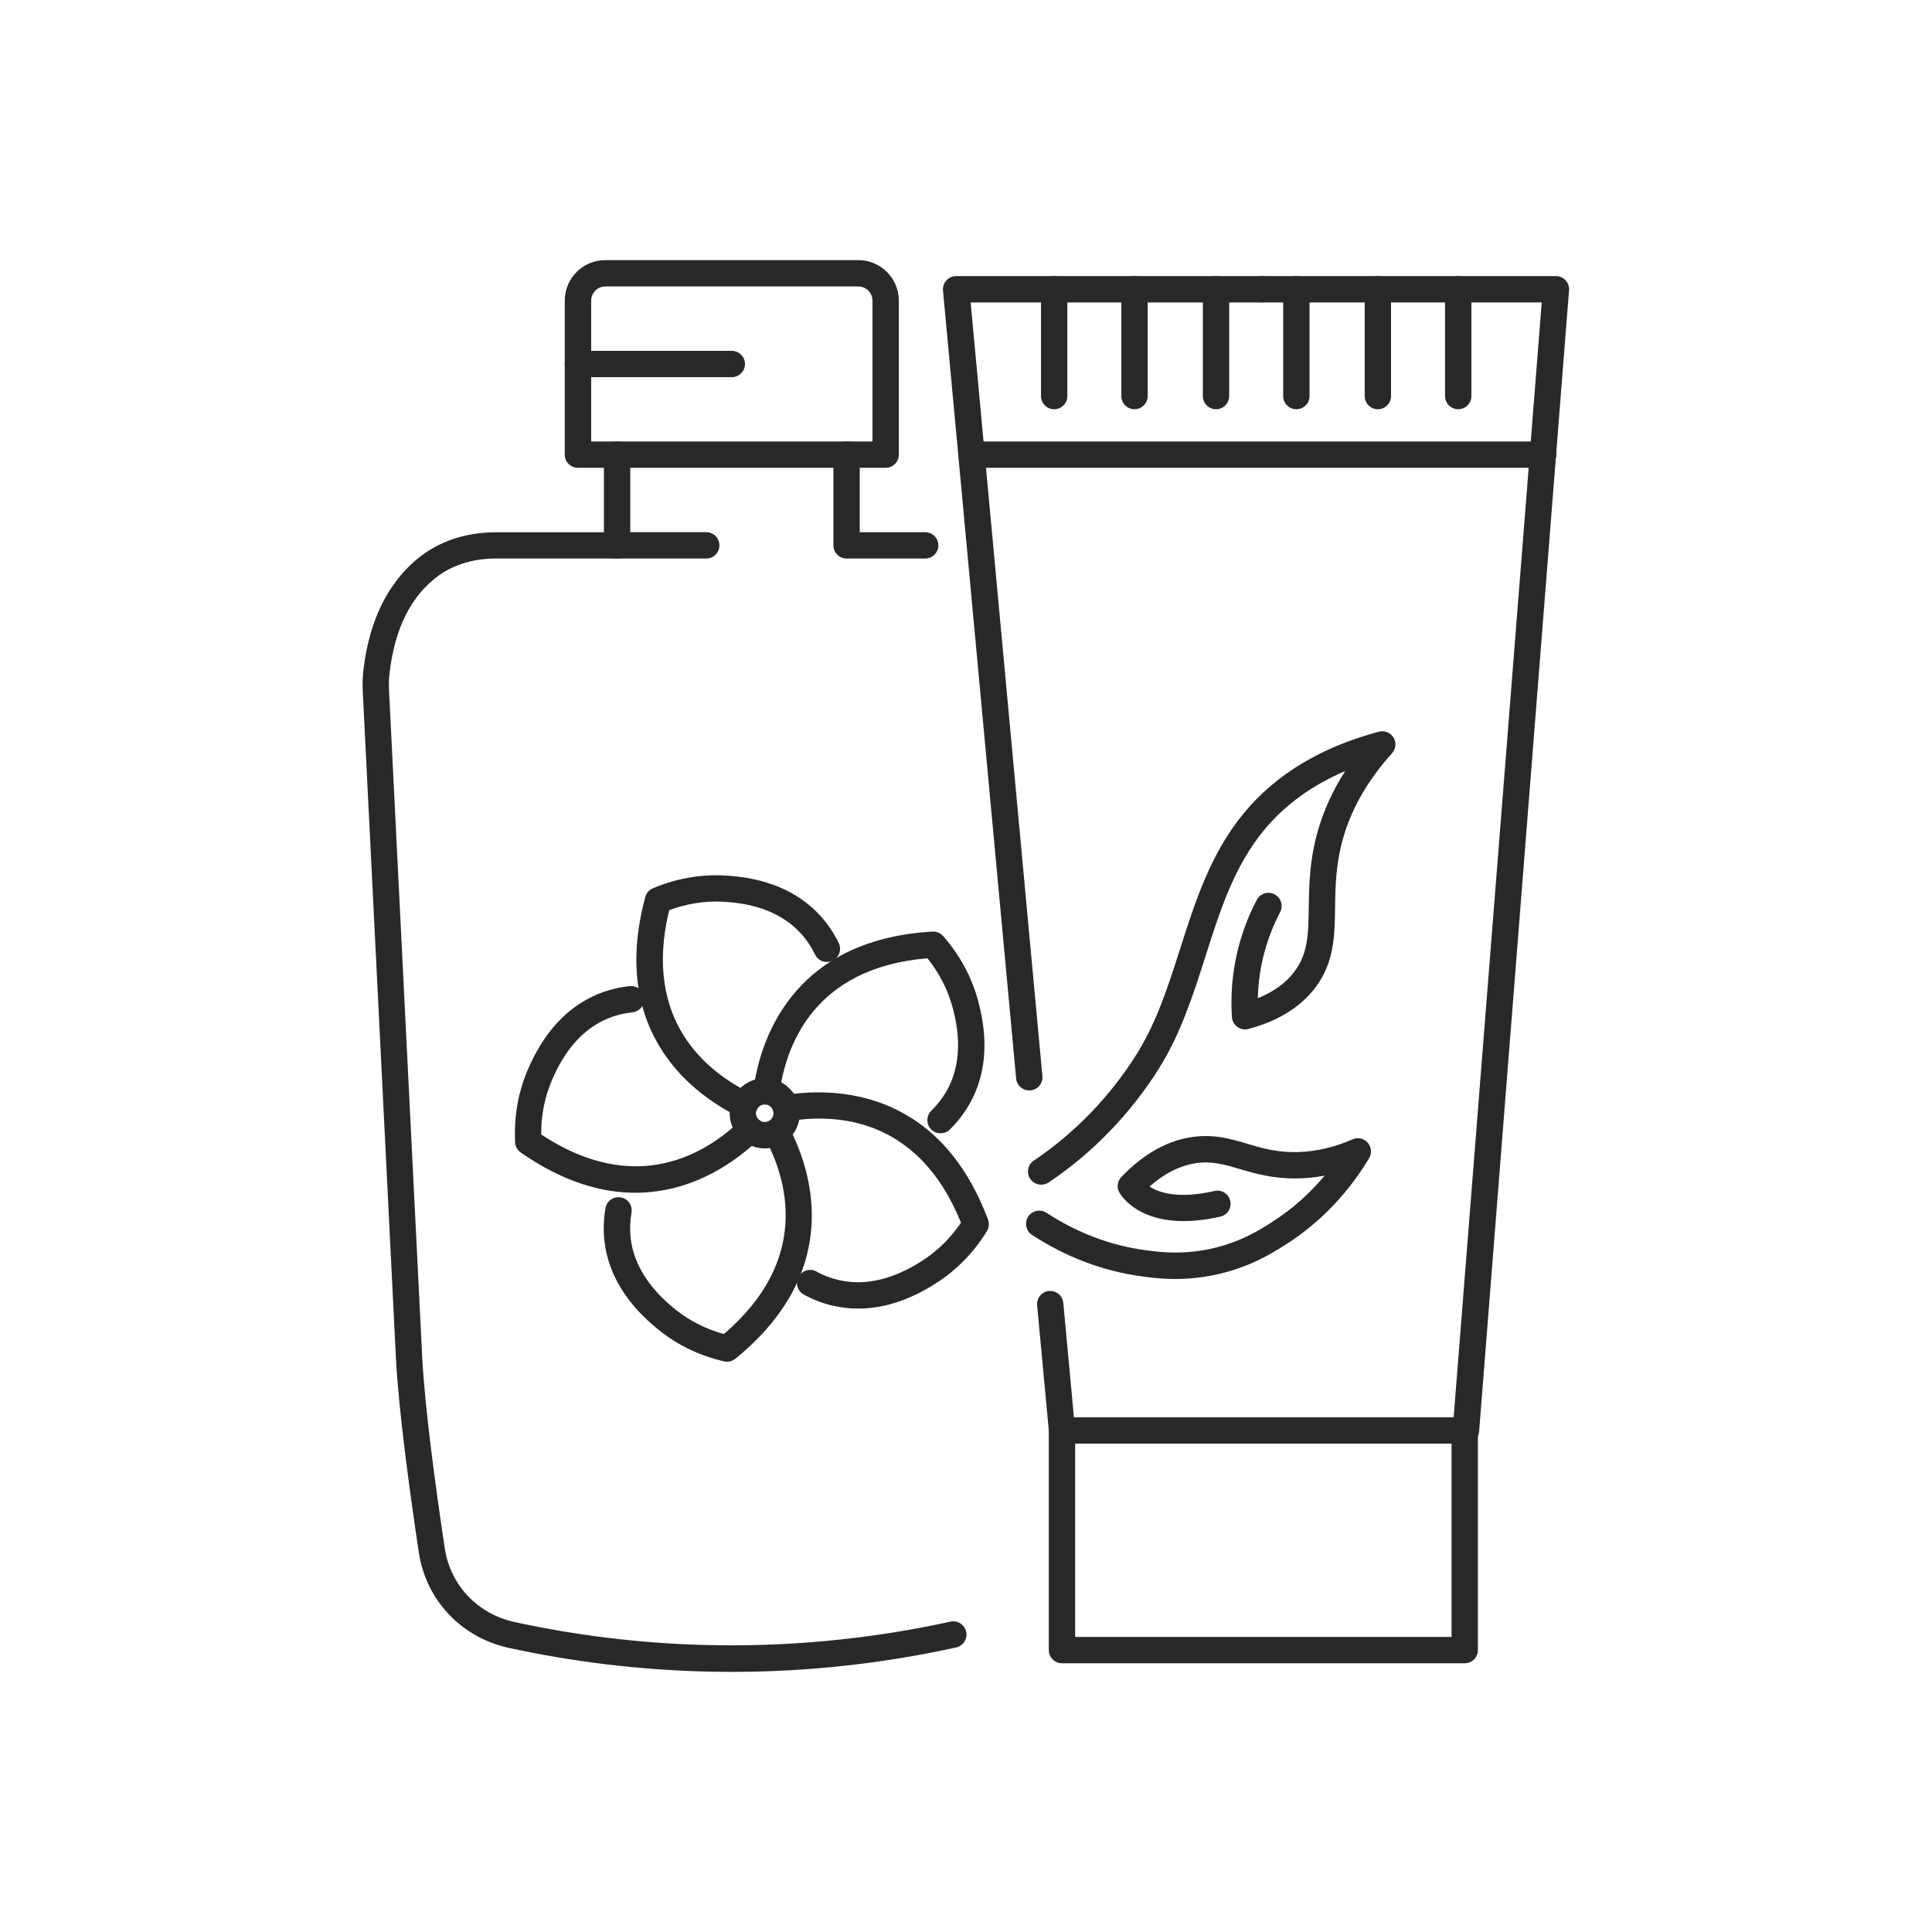 <svg xmlns="http://www.w3.org/2000/svg" xmlns:xlink="http://www.w3.org/1999/xlink" id="Layer_1" x="0px" y="0px" viewBox="0 0 220 220" style="enable-background:new 0 0 220 220;" xml:space="preserve">
<style type="text/css">
	.st0{fill:#282828;}
</style>
<g id="XMLID_2943_">
	<g id="XMLID_2955_">
		<g id="XMLID_2966_">
			<path class="st0" d="M105.35,63.6H96.4c-0.83,0-1.5-0.67-1.5-1.5V51.77c0-0.83,0.67-1.5,1.5-1.5s1.5,0.67,1.5,1.5v8.83h7.45     c0.83,0,1.5,0.67,1.5,1.5S106.18,63.6,105.35,63.6z"></path>
			<path class="st0" d="M83.3,190.38c-1.13,0-2.26-0.02-3.39-0.05c-7.36-0.21-14.75-1.11-21.96-2.68     c-5.42-1.18-9.44-5.44-10.26-10.87c-1.02-6.83-2.31-16.24-2.61-22.23l-3.77-75.78c-0.04-0.83-0.02-1.56,0.05-2.25     c0.83-7.63,4.21-11.53,6.91-13.45c2.26-1.61,5.09-2.46,8.19-2.46h12.31v-8.83c0-0.83,0.67-1.5,1.5-1.5s1.5,0.67,1.5,1.5V62.1     c0,0.83-0.67,1.5-1.5,1.5H56.46c-2.47,0-4.7,0.66-6.45,1.9c-3.19,2.28-5.1,6.09-5.67,11.33c-0.06,0.53-0.07,1.11-0.04,1.78     l3.77,75.78c0.29,5.87,1.56,15.16,2.58,21.93c0.63,4.18,3.74,7.47,7.93,8.38c7.03,1.53,14.23,2.41,21.41,2.61     c9.46,0.27,18.96-0.62,28.24-2.65c0.81-0.18,1.61,0.34,1.79,1.15c0.18,0.81-0.34,1.61-1.15,1.79     C100.47,189.45,91.88,190.38,83.3,190.38z"></path>
			<path class="st0" d="M80.42,63.6H70.27c-0.83,0-1.5-0.67-1.5-1.5s0.67-1.5,1.5-1.5h10.15c0.83,0,1.5,0.67,1.5,1.5     S81.25,63.6,80.42,63.6z"></path>
			<path class="st0" d="M100.85,53.27H65.81c-0.83,0-1.5-0.67-1.5-1.5V34.23c0-2.54,2.07-4.61,4.61-4.61h28.82     c2.54,0,4.61,2.07,4.61,4.61v17.54C102.35,52.6,101.68,53.27,100.85,53.27z M67.31,50.27h32.04V34.23c0-0.89-0.72-1.61-1.61-1.61     H68.93c-0.89,0-1.61,0.72-1.61,1.61V50.27z"></path>
			<path class="st0" d="M83.33,42.95H65.81c-0.83,0-1.5-0.67-1.5-1.5s0.67-1.5,1.5-1.5h17.52c0.83,0,1.5,0.67,1.5,1.5     S84.16,42.95,83.33,42.95z"></path>
		</g>
		<path class="st0" d="M117.2,124.17c-0.77,0-1.42-0.58-1.49-1.36l-8.33-89.73c-0.04-0.42,0.1-0.84,0.39-1.15    c0.28-0.31,0.69-0.49,1.11-0.49h34.83c0.83,0,1.5,0.67,1.5,1.5s-0.67,1.5-1.5,1.5h-33.18l8.17,88.09    c0.08,0.83-0.53,1.56-1.35,1.63C117.3,124.17,117.25,124.17,117.2,124.17z"></path>
		<path class="st0" d="M166.93,164.39h-46c-0.77,0-1.42-0.59-1.49-1.36l-1.34-14.39c-0.08-0.83,0.53-1.56,1.35-1.63    c0.83-0.07,1.56,0.53,1.63,1.35l1.21,13.03h43.24l10.03-126.95h-31.87c-0.83,0-1.5-0.67-1.5-1.5s0.67-1.5,1.5-1.5h33.49    c0.42,0,0.82,0.17,1.1,0.48c0.28,0.31,0.43,0.72,0.39,1.14L168.43,163C168.37,163.78,167.72,164.39,166.93,164.39z"></path>
		<path class="st0" d="M175.72,53.27h-65.09c-0.83,0-1.5-0.67-1.5-1.5s0.67-1.5,1.5-1.5h65.09c0.83,0,1.5,0.67,1.5,1.5    S176.54,53.27,175.72,53.27z"></path>
		<path class="st0" d="M166.79,189.4h-45.86c-0.83,0-1.5-0.67-1.5-1.5v-25.01c0-0.83,0.67-1.5,1.5-1.5s1.5,0.67,1.5,1.5v23.51h42.86    v-23.51c0-0.83,0.67-1.5,1.5-1.5s1.5,0.67,1.5,1.5v25.01C168.29,188.73,167.62,189.4,166.79,189.4z"></path>
		<path class="st0" d="M120.04,46.6c-0.83,0-1.5-0.67-1.5-1.5V32.94c0-0.83,0.67-1.5,1.5-1.5s1.5,0.67,1.5,1.5V45.1    C121.54,45.93,120.87,46.6,120.04,46.6z"></path>
		<path class="st0" d="M129.19,46.6c-0.83,0-1.5-0.67-1.5-1.5V32.94c0-0.83,0.67-1.5,1.5-1.5s1.5,0.67,1.5,1.5V45.1    C130.69,45.93,130.01,46.6,129.19,46.6z"></path>
		<path class="st0" d="M138.47,46.6c-0.83,0-1.5-0.67-1.5-1.5V32.94c0-0.83,0.67-1.5,1.5-1.5s1.5,0.67,1.5,1.5V45.1    C139.97,45.93,139.3,46.6,138.47,46.6z"></path>
		<path class="st0" d="M147.62,46.6c-0.83,0-1.5-0.67-1.5-1.5V32.94c0-0.83,0.67-1.5,1.5-1.5s1.5,0.67,1.5,1.5V45.1    C149.12,45.93,148.45,46.6,147.62,46.6z"></path>
		<path class="st0" d="M156.9,46.6c-0.83,0-1.5-0.67-1.5-1.5V32.94c0-0.83,0.67-1.5,1.5-1.5s1.5,0.67,1.5,1.5V45.1    C158.4,45.93,157.73,46.6,156.9,46.6z"></path>
		<path class="st0" d="M166.05,46.6c-0.83,0-1.5-0.67-1.5-1.5V32.94c0-0.83,0.67-1.5,1.5-1.5s1.5,0.67,1.5,1.5V45.1    C167.55,45.93,166.88,46.6,166.05,46.6z"></path>
	</g>
	<g id="XMLID_2944_">
		<g id="XMLID_2952_">
			<path class="st0" d="M133.84,145.64c-1.66,0-3-0.18-3.9-0.31c-4.37-0.6-8.55-2.18-12.42-4.71c-0.69-0.45-0.89-1.38-0.44-2.08     c0.45-0.69,1.38-0.89,2.08-0.44c3.49,2.28,7.26,3.71,11.19,4.25c1.54,0.21,4.13,0.56,7.39-0.12c3.46-0.73,5.77-2.21,7.15-3.1     c2.23-1.43,4.22-3.19,5.95-5.26c-1.03,0.2-2.07,0.3-3.11,0.32c-2.77,0.04-4.78-0.55-6.56-1.07c-1.76-0.52-3.14-0.93-4.96-0.67     c-1.81,0.26-3.59,1.15-5.31,2.66c1.04,0.69,3.22,1.46,7.4,0.51c0.81-0.19,1.61,0.32,1.79,1.13c0.18,0.81-0.32,1.61-1.13,1.79     c-8.84,2.01-11.41-2.57-11.51-2.77c-0.31-0.57-0.21-1.28,0.24-1.75c2.52-2.62,5.24-4.15,8.1-4.55c2.46-0.35,4.38,0.22,6.23,0.77     c1.64,0.49,3.33,0.99,5.65,0.95c2.12-0.04,4.26-0.53,6.34-1.45c0.6-0.27,1.3-0.11,1.73,0.38c0.43,0.49,0.5,1.21,0.16,1.77     c-2.44,4.05-5.6,7.33-9.4,9.77c-1.45,0.93-4.15,2.67-8.15,3.51C136.68,145.52,135.16,145.64,133.84,145.64z"></path>
			<path class="st0" d="M118.56,134.9c-0.48,0-0.96-0.23-1.25-0.66c-0.46-0.69-0.28-1.62,0.41-2.08c4.66-3.13,8.7-7.32,11.7-12.1     c2.29-3.66,3.59-7.73,4.97-12.04c1.7-5.32,3.45-10.83,7.25-15.43c3.63-4.4,8.8-7.52,15.37-9.27c0.64-0.17,1.32,0.1,1.67,0.67     c0.35,0.57,0.28,1.29-0.17,1.79c-2.71,2.99-4.58,6.23-5.55,9.61c-0.86,2.99-0.9,5.52-0.93,7.96c-0.05,3.23-0.09,6.29-2.29,9.16     c-1.69,2.2-4.23,3.77-7.58,4.66c-0.43,0.12-0.9,0.03-1.26-0.23c-0.36-0.26-0.59-0.67-0.62-1.12c-0.16-2.49,0.04-4.97,0.61-7.39     c0.48-2.07,1.23-4.07,2.22-5.96c0.39-0.73,1.29-1.02,2.03-0.63c0.73,0.39,1.02,1.29,0.63,2.03c-0.87,1.66-1.53,3.43-1.96,5.25     c-0.35,1.49-0.54,3.02-0.58,4.55c1.78-0.72,3.17-1.72,4.13-2.98c1.59-2.08,1.63-4.3,1.67-7.38c0.04-2.52,0.08-5.38,1.05-8.75     c0.67-2.33,1.71-4.59,3.1-6.76c-3.79,1.62-6.88,3.87-9.22,6.7c-3.43,4.15-5.02,9.14-6.7,14.43c-1.37,4.3-2.79,8.74-5.28,12.73     c-3.22,5.13-7.56,9.63-12.57,12.99C119.14,134.82,118.85,134.9,118.56,134.9z"></path>
		</g>
		<g id="XMLID_2945_">
			<path class="st0" d="M87.09,130.77c-0.66,0-1.31-0.16-1.91-0.48c-0.28-0.16-0.53-0.33-0.76-0.53c-1.27-1.15-1.67-2.96-1.03-4.51     c0.03-0.08,0.09-0.21,0.16-0.35c0.77-1.41,2.26-2.23,3.82-2.11c0.56,0.04,1.1,0.2,1.61,0.47c0,0,0,0,0.01,0     c0.99,0.54,1.72,1.48,1.98,2.59c0.23,0.96,0.09,1.96-0.38,2.83c-0.33,0.61-0.81,1.13-1.4,1.49     C88.56,130.57,87.83,130.77,87.09,130.77z M87.09,125.77c-0.36,0-0.7,0.2-0.88,0.52c-0.01,0.02-0.04,0.08-0.05,0.1     c-0.16,0.38-0.06,0.83,0.26,1.12c0.05,0.04,0.13,0.1,0.21,0.14c0.3,0.16,0.68,0.15,0.99-0.04c0.14-0.09,0.26-0.22,0.34-0.37     c0.15-0.28,0.13-0.54,0.09-0.71c-0.07-0.28-0.24-0.51-0.49-0.65c-0.13-0.07-0.27-0.11-0.4-0.12     C87.14,125.77,87.12,125.77,87.09,125.77z"></path>
			<path class="st0" d="M72.35,135.82c-3.82,0-8.21-1.21-13.05-4.58c-0.38-0.26-0.62-0.69-0.64-1.15c-0.15-2.82,0.31-5.54,1.36-8.09     c1.83-4.39,4.55-7.35,8.09-8.81c1.13-0.46,2.34-0.77,3.59-0.9c0.82-0.09,1.56,0.51,1.65,1.33c0.09,0.82-0.51,1.56-1.33,1.65     c-0.98,0.11-1.89,0.33-2.77,0.69c-2.78,1.14-4.95,3.56-6.46,7.18c-0.79,1.91-1.18,3.94-1.16,6.05     c10.88,7.18,18.89,2.08,22.74-1.65c0.59-0.58,1.54-0.56,2.12,0.03c0.58,0.59,0.56,1.54-0.03,2.12     C84.1,131.99,79.14,135.82,72.35,135.82z"></path>
			<path class="st0" d="M84.79,127.32c-0.22,0-0.44-0.05-0.66-0.15c-4.63-2.25-14.92-9.19-10.65-25.03     c0.12-0.45,0.44-0.81,0.87-0.99c2.61-1.1,5.32-1.59,8.06-1.46c4.74,0.22,8.45,1.78,11.03,4.62c0.82,0.9,1.52,1.94,2.07,3.08     c0.36,0.75,0.05,1.64-0.7,2c-0.75,0.36-1.64,0.05-2-0.7c-0.43-0.88-0.96-1.68-1.59-2.37c-2.03-2.24-5.04-3.46-8.95-3.64     c-2.06-0.1-4.09,0.23-6.07,0.96c-3.08,12.68,4.43,18.49,9.25,20.83c0.75,0.36,1.06,1.26,0.69,2     C85.88,127.01,85.34,127.32,84.79,127.32z"></path>
			<path class="st0" d="M107.1,129.05c-0.39,0-0.78-0.15-1.07-0.45c-0.58-0.59-0.57-1.54,0.02-2.12c0.7-0.69,1.29-1.45,1.75-2.26     c1.48-2.62,1.69-5.86,0.64-9.63c-0.56-1.98-1.51-3.82-2.83-5.47c-13.01,1.08-16.14,10.04-16.85,15.36     c-0.11,0.82-0.87,1.4-1.68,1.29c-0.82-0.11-1.4-0.86-1.29-1.68c0.68-5.1,4.02-17.06,20.39-18.01c0.46-0.03,0.91,0.16,1.22,0.51     c1.86,2.13,3.19,4.55,3.93,7.19c1.28,4.58,0.97,8.58-0.92,11.92c-0.6,1.06-1.36,2.04-2.26,2.93     C107.85,128.91,107.47,129.05,107.1,129.05z"></path>
			<path class="st0" d="M97.73,149.01c-0.92,0-1.82-0.1-2.72-0.29c-1.18-0.25-2.35-0.69-3.47-1.3c-0.73-0.4-1-1.31-0.6-2.03     c0.4-0.73,1.31-1,2.03-0.6c0.87,0.48,1.75,0.8,2.67,1c2.94,0.64,6.1-0.11,9.4-2.24c1.73-1.12,3.2-2.57,4.39-4.32     c-4.88-12.1-14.37-12.45-19.66-11.55c-0.81,0.14-1.59-0.41-1.73-1.23c-0.14-0.82,0.41-1.59,1.23-1.73     c5.07-0.86,17.49-1.19,23.24,14.16c0.16,0.43,0.12,0.92-0.13,1.31c-1.48,2.41-3.4,4.39-5.71,5.88     C103.64,148.03,100.64,149.01,97.73,149.01z"></path>
			<path class="st0" d="M82.79,155.06c-0.11,0-0.23-0.01-0.34-0.04c-2.77-0.64-5.26-1.83-7.39-3.54c-3.72-2.97-5.81-6.4-6.24-10.21     c-0.13-1.21-0.09-2.45,0.13-3.7c0.14-0.82,0.92-1.36,1.74-1.22c0.82,0.14,1.36,0.92,1.22,1.74c-0.17,0.96-0.2,1.92-0.1,2.85     c0.33,2.98,2.06,5.74,5.12,8.19c1.61,1.28,3.45,2.22,5.5,2.78c9.91-8.48,7.21-17.59,4.68-22.31c-0.39-0.73-0.12-1.64,0.61-2.03     c0.73-0.39,1.64-0.12,2.03,0.61c2.43,4.53,6.7,16.19-6.01,26.54C83.46,154.94,83.13,155.06,82.79,155.06z"></path>
		</g>
	</g>
</g>
</svg>